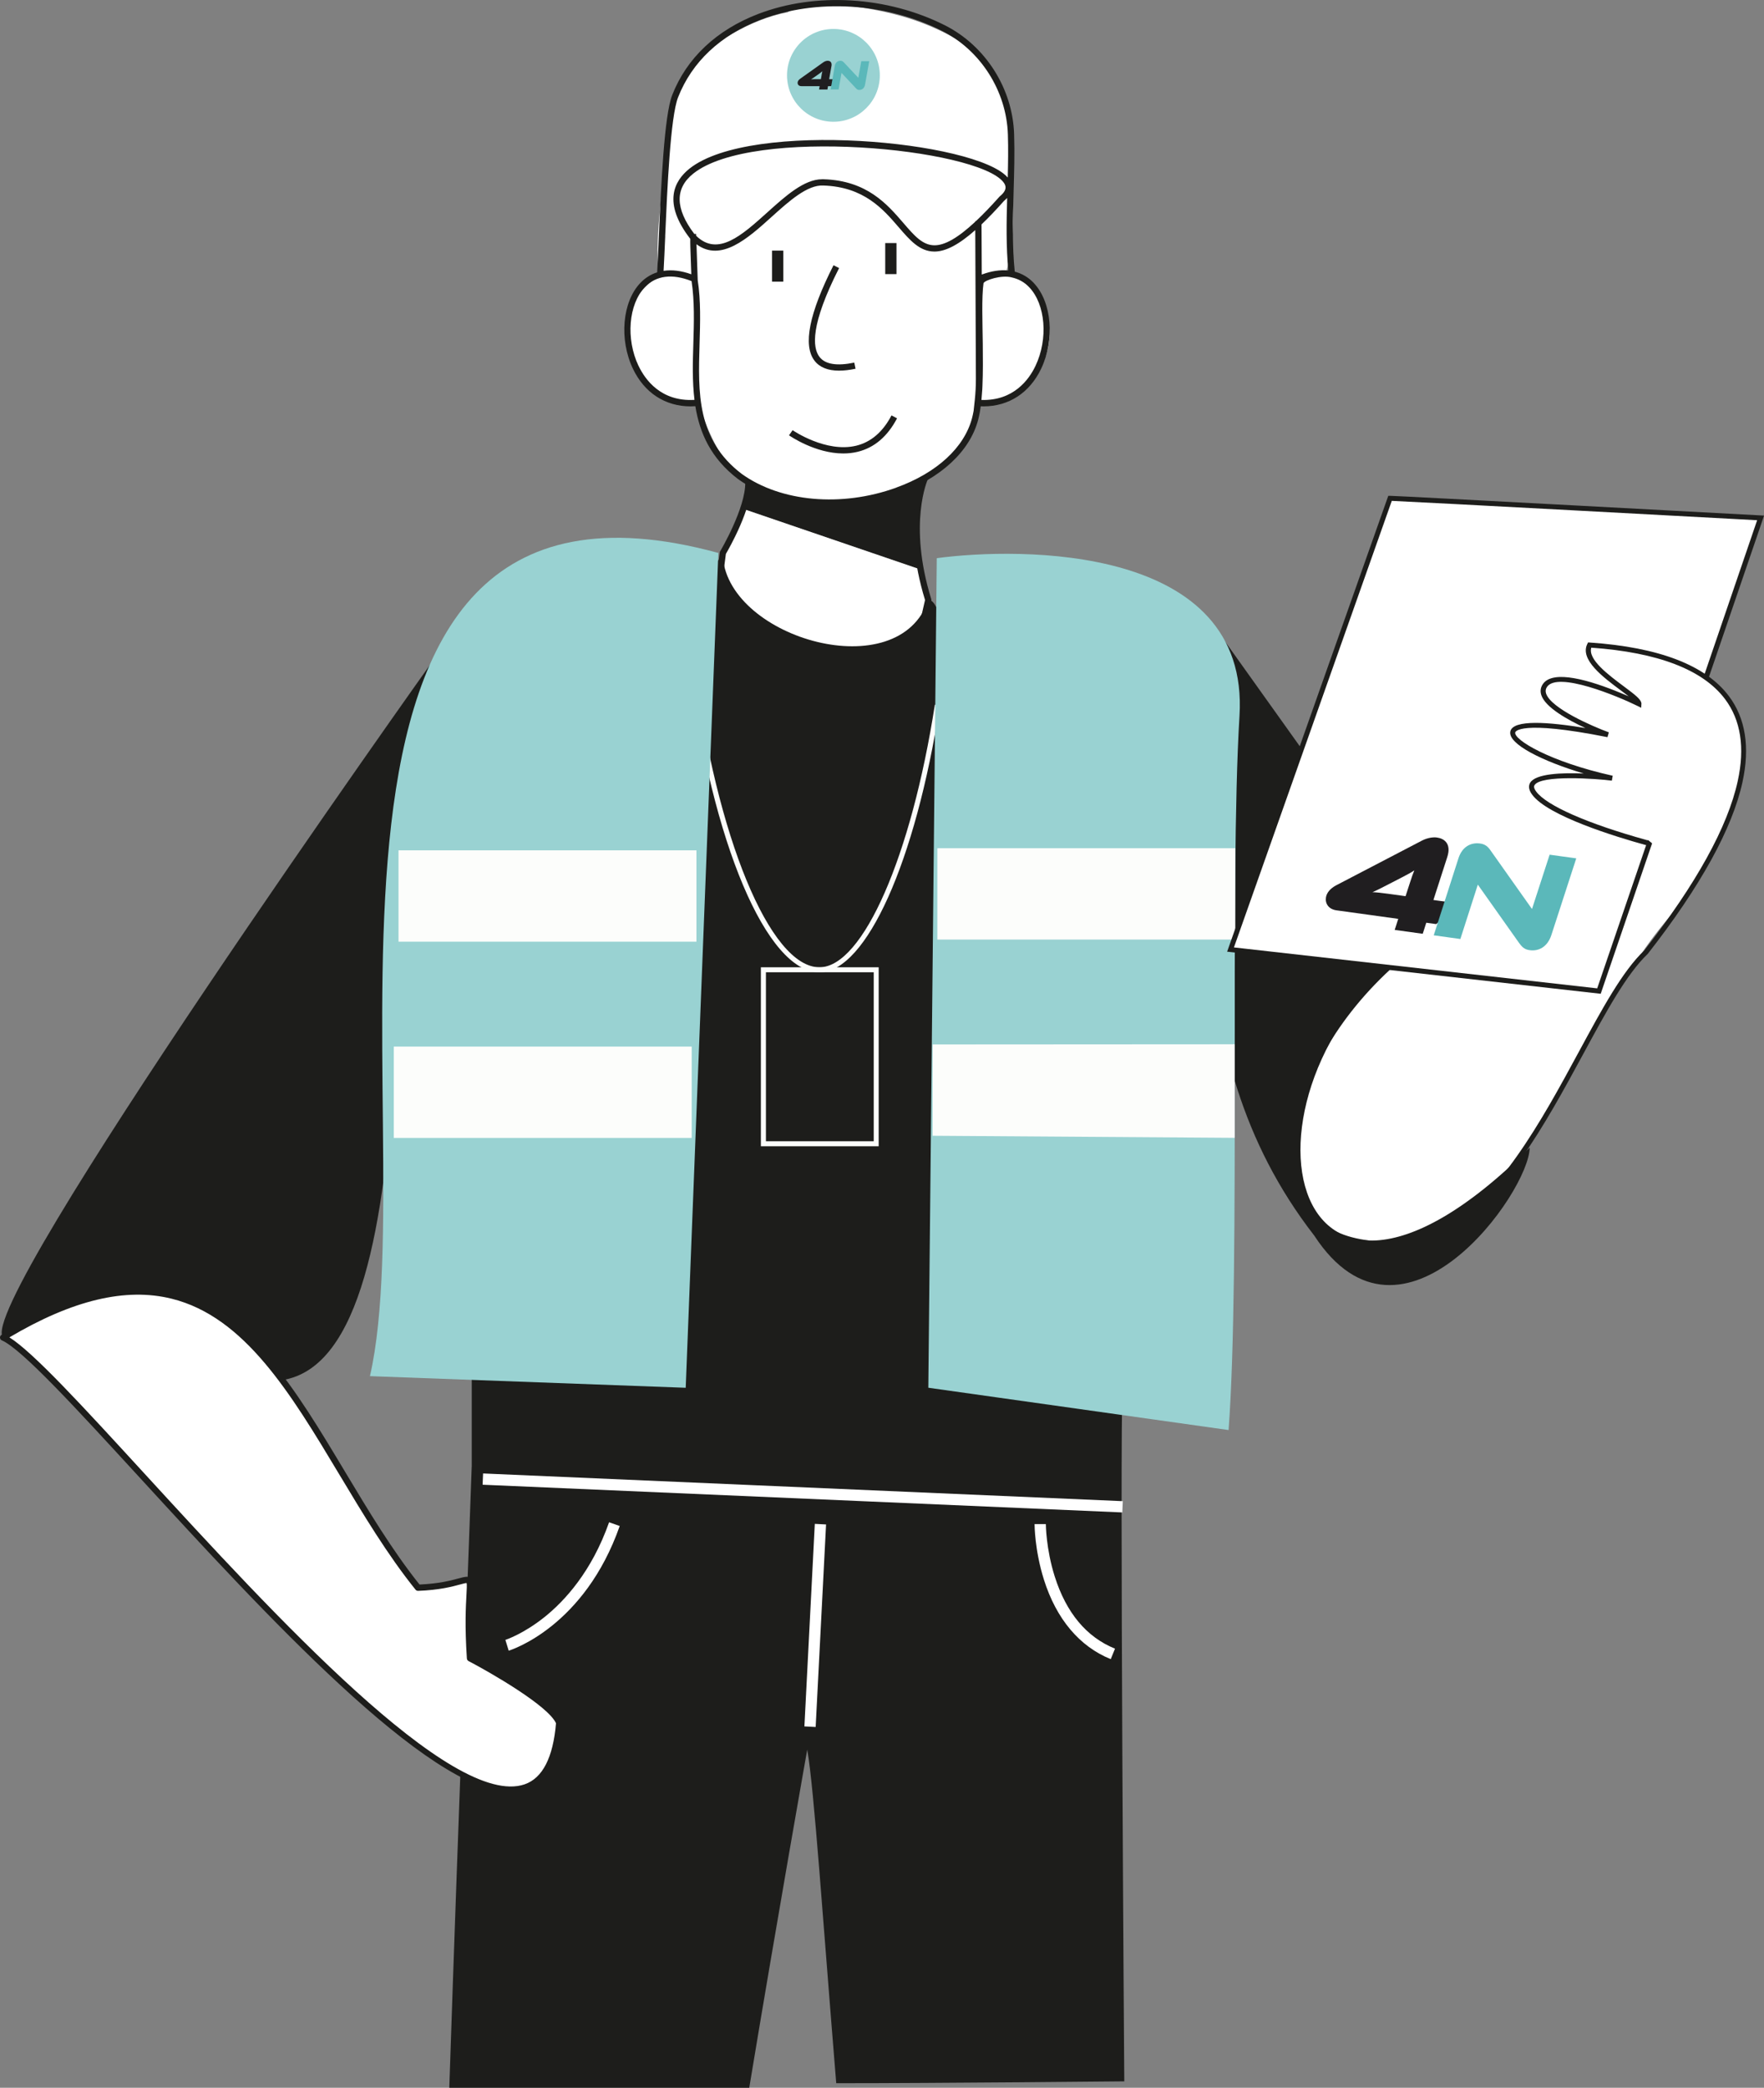 <?xml version="1.0" encoding="UTF-8"?>
<svg xmlns="http://www.w3.org/2000/svg" id="Capa_1" data-name="Capa 1" viewBox="0 0 388.14 459.35">
  <rect x="0" y="0" width="388.14" height="459.35" fill="#808080" stroke="none"/>
  <defs>
    <style>
      .cls-1 {
        fill: #201e20;
      }

      .cls-1, .cls-2, .cls-3, .cls-4, .cls-5, .cls-6 {
        stroke-width: 0px;
      }

      .cls-2 {
        fill: #1d1d1b;
      }

      .cls-3 {
        fill: #99d2d2;
      }

      .cls-4 {
        fill: #5bb8ba;
      }

      .cls-5 {
        fill: #fcfdfb;
      }

      .cls-6 {
        fill: #fff;
      }
    </style>
  </defs>
  <g>
    <path class="cls-2" d="M204.26,103.08l-39.58,3c.04,1.76-.45,3.84-1.14,5.89l39.12,13.37c-2.35-13.46,1.6-22.27,1.6-22.27Z"></path>
    <path class="cls-6" d="M163.54,111.98c-1.64,4.9-4.48,9.68-4.48,9.68l-1.5,11.5,15,23,28-8,3.71-16.15c-.72-2.32-1.24-4.55-1.6-6.66l-39.12-13.37Z"></path>
    <path class="cls-2" d="M172.26,156.95l-15.42-23.64,1.55-11.89.07-.12c.06-.09,5.64-9.54,5.52-15.21l1.38-.03c.12,5.76-4.94,14.61-5.64,15.81l-1.45,11.11,14.58,22.36,27.12-7.75,3.57-15.57c-5.23-17.09-.81-26.77-.62-27.17l1.24.59c-.04.09-4.4,9.71.74,26.36l.05.18-3.84,16.72-28.88,8.25Z"></path>
    <path class="cls-6" d="M375.86,149.35s6,5,8,13c0,0,.22,2.43-.37,6.02-.59,3.6-4.71,20.47-13.08,29.81-8.36,9.34-10.65,13.97-10.65,13.97l-5.9,9.2-7.05,12.32-10.23,17.06s-4.71,11.62-20.52,21.92c-3.69,2.4-20,4-20,4l-14-19,5-31,14-15,49,6,2-7,10-33,4.18-7.41,9.63-20.9Z"></path>
    <g>
      <path class="cls-2" d="M103.79,322.75c-.35,11.04-2.85,74.19-4.93,136.6h66c6.19-37.42,12.76-74.4,12.76-74.4,1.54,8.86,3.44,37.65,6.38,73.4,22.87,0,63.38-.41,63.38-.41,0,0-1.02-142.39-.38-152.64,0,0-143.2-7.3-143.2-7.3v24.75Z"></path>
      <rect class="cls-6" x="175.38" y="258.03" width="2.48" height="140.89" transform="translate(-159.19 490.72) rotate(-87.52)"></rect>
      <path class="cls-6" d="M111.93,363.18l-.73-2.37.37,1.18-.37-1.18s3.92-1.26,8.65-5.05c4.36-3.5,10.35-9.96,14.17-20.83l2.34.82c-7.74,22.04-23.74,27.23-24.42,27.43Z"></path>
      <path class="cls-6" d="M244.41,365.05c-6.89-2.79-11.98-8.84-14.71-17.49-2.03-6.44-2.06-11.99-2.06-12.23h2.48c0,.05.03,5.46,1.96,11.54,2.54,8,7,13.34,13.26,15.87l-.93,2.29Z"></path>
      <rect class="cls-6" x="157.05" y="356.38" width="44.62" height="2.48" transform="translate(-186.97 518.41) rotate(-87.06)"></rect>
    </g>
    <g>
      <path class="cls-6" d="M.69,294.28c15.9,7.01,117.61,143.66,122.36,84.76-1.91-4.91-19.62-14.18-19.62-14.18-1.59-24.04,4.89-16.14-11.44-15.53-26.58-33.07-37.11-87.89-91.29-55.05Z"></path>
      <path class="cls-2" d="M112.55,394.41c-18.26,0-54.76-39.81-81.87-69.37-13.87-15.12-25.84-28.18-30.27-30.13-.23-.1-.39-.33-.41-.58-.02-.26.11-.5.33-.63,14.69-8.91,27.05-11.94,37.78-9.29,16.66,4.13,26.93,21.25,37.8,39.38,5.09,8.49,10.35,17.26,16.4,24.84,4.34-.19,6.99-.91,8.58-1.34,1.35-.36,2.09-.56,2.67-.09.64.52.59,1.45.46,3.68-.14,2.5-.37,6.66.06,13.55,2.56,1.36,17.75,9.59,19.6,14.36.04.1.05.2.04.3-.67,8.26-3.31,13.24-7.85,14.8-1.03.35-2.14.52-3.33.52ZM2.07,294.25c5.24,3.27,16.11,15.13,29.62,29.86,28.62,31.21,67.81,73.94,83.74,68.48,3.95-1.36,6.27-5.88,6.91-13.44-1.74-3.87-14.44-11.17-19.24-13.68-.21-.11-.35-.33-.37-.56-.48-7.2-.23-11.52-.09-14.1.06-1.11.12-2.17.03-2.51-.25,0-.85.16-1.44.32-1.7.46-4.54,1.23-9.24,1.4-.21,0-.43-.09-.56-.26-6.2-7.71-11.55-16.64-16.72-25.26-10.72-17.88-20.84-34.77-36.95-38.76-10.1-2.5-21.79.28-35.7,8.51Z"></path>
    </g>
    <g>
      <path class="cls-2" d="M95.06,145.65S-6.02,287.61.69,294.28c0,0,26.43-16.14,42.37-7.62,15.94,8.52,19,17,19,17,35-5.4,20-127.78,33-158Z"></path>
      <path class="cls-2" d="M267.06,137.65l48.35,67.77c-47.34,29.23-35.09,103.16,21.17,47.09-.06,9.76-28.03,48.98-47.39,19.36-32.23-41.57-20.01-88.3-30.12-136.22"></path>
      <g>
        <path class="cls-2" d="M159.06,122.65c1.54,17.9,38.72,28.54,45.21,9.35,10.98-.54,5.76,175.33,6.9,182.63,0,0-66.61-1.66-66.61-1.66,2-10.48,1.77-187.47,14.51-190.32Z"></path>
        <path class="cls-5" d="M180.31,213.92c-11.61,0-23.66-28.49-28.7-67.87l1.09-.14c4.89,38.2,16.74,66.91,27.6,66.91.03,0,.06,0,.1,0,9.49-.15,20.13-24.44,25.3-57.77l1.09.17c-5.34,34.41-16.18,58.54-26.37,58.7h-.11Z"></path>
        <g>
          <path class="cls-3" d="M206.12,122.81c18.05-2.43,68.94-3.16,66.61,34.71-2.22,36.16.24,121.87-2.4,157.12,0,0-66.07-9.31-66.07-9.31l1.86-182.52Z"></path>
          <rect class="cls-5" x="206.25" y="186.62" width="65.55" height="20.1"></rect>
          <polygon class="cls-5" points="271.68 250.35 205.21 249.89 205.21 229.8 271.68 229.76 271.68 250.35"></polygon>
        </g>
        <path class="cls-5" d="M193.34,252.2h-25.92v-39.38h25.92v39.38ZM168.53,251.1h23.72v-37.18h-23.72v37.18Z"></path>
      </g>
    </g>
    <g>
      <path class="cls-6" d="M305.85,109.64c1.66,0,81.53,4.31,81.53,4.31l-35.57,104.1-81.05-9.14,35.1-99.28Z"></path>
      <path class="cls-2" d="M352.19,218.65l-82.18-9.26.23-.65,35.23-99.65h.39c1.65,0,78.3,4.14,81.56,4.31l.73.04-.23.69-35.71,104.52ZM271.51,208.45l79.93,9.01,35.19-103c-7.75-.42-74.53-4.02-80.39-4.26l-34.73,98.25Z"></path>
    </g>
    <g>
      <path class="cls-6" d="M376.65,150.03s-7.56-4.08-7.56-3.25-7.31,37.39-7.31,37.39l2.62,2.07,12.25-36.21Z"></path>
      <path class="cls-2" d="M305.58,274.27c-5.99,0-12.68-1.24-16.96-5.84-3.37-3.62-5.09-9.26-4.84-15.88.5-13.21,8.51-28.2,21.42-40.11l.75.81c-12.7,11.72-20.58,26.43-21.07,39.35-.24,6.32,1.37,11.68,4.54,15.08,6.9,7.41,20.7,5.57,26.41,4.41,13.98-8.19,23.34-25.47,31.6-40.73,5.14-9.49,9.58-17.69,14.36-22.24,11.43-14.64,18.37-27.2,20.57-37.27,1.61-7.36.67-13.43-2.8-18.04-4.85-6.46-14.75-10.27-29.42-11.31-.8,2.59,3.78,6,7.16,8.52,2.43,1.81,3.7,2.79,3.85,3.65.04.09.03.17.01.26l-.04.79-.75-.37c-4.45-2.2-17.67-7.69-19.99-4.2-.3.45-.36.91-.19,1.44,1.08,3.28,10.34,7.28,13.81,8.54l-.3,1.06c-19.47-3.87-20.28-1.16-20.3-1.04-.34,1.6,7.55,6.44,21.45,9.53l-.19,1.08c-3.36-.45-15.66-1.32-17.02,1-.07.12-.29.5.36,1.38,2.26,3.1,11.34,7.09,24.27,10.67.09.03.19.05.29.09l-.11.54.11-.54c.29.11.53.28.44.67l-.12.52-.53-.1.09-.47-.15.46-.31-.09c-6.32-1.75-21.41-6.33-24.87-11.07-.9-1.21-.73-2.08-.43-2.59,1.2-2.04,7.06-2.24,11.8-2.04-9.03-2.68-16.74-6.5-16.16-9.25.57-2.69,8.46-2.1,16.53-.75-3.87-1.79-8.82-4.54-9.71-7.25-.28-.85-.17-1.66.32-2.4,2.23-3.34,10.52-.81,17.08,1.9.71.29,1.31.54,1.82.76-.55-.43-1.16-.89-1.73-1.3-3.84-2.86-9.1-6.77-7.36-10.23l.16-.33.36.03c15.22,1.03,25.52,4.99,30.62,11.78,3.67,4.88,4.67,11.25,2.99,18.94-2.23,10.23-9.24,22.94-20.83,37.77-4.7,4.49-9.1,12.62-14.2,22.03-8.35,15.41-17.81,32.88-32.09,41.2l-.17.06c-2.42.5-6.32,1.12-10.56,1.12Z"></path>
    </g>
    <path class="cls-6" d="M221.43,59.73c3.08-10.89.45-22.99.48-34.08.01-3.58-1.35-6.91-3.57-9.52-2.38-3.84-5.95-6.64-10.42-8.88-8.84-4.42-17.2-5.63-26.9-6.68-2.7-.29-5.39.59-7.72,2.13-4.31.81-8.4,2.58-12.26,4.75-1.02.54-2.01,1.13-2.96,1.76-1.97,1.3-3.59,2.99-4.81,4.88-1.28,1.06-2.36,2.41-3.15,4.08-1.6,3.39-2.66,6.71-2.43,10.16-.24,1.51-.48,3.01-.72,4.52-.69,4.39-1.33,8.79-1.75,13.21-.4,4.31-.82,9.66-.3,14.75-4.33,2.64-7.32,7.4-7.32,12.7,0,8.06,6.8,14.86,14.86,14.86.14,0,.28-.02.42-.02.14,0,.28.02.42.02.12,0,.23-.02.34-.02.98,3.33,4.07,12.54,9.16,16.46,0,0,7.21,5.57,17.24,6.2,0,0,20.91-.43,29.03-10.37,0,0,4.13-4.15,6.38-12.3.21,0,.41.03.62.03,8.03,0,14.86-6.83,14.86-14.86,0-6.17-3.99-11.59-9.48-13.8Z"></path>
    <path class="cls-2" d="M184.63,81.55c-2.48,0-4.29-.73-5.41-2.19-2.59-3.38-1.18-10.44,4.18-21l1.23.62c-6.36,12.51-5.86,17.53-4.32,19.54,1.25,1.64,3.83,2.06,7.66,1.26l.28,1.35c-1.33.28-2.54.42-3.63.42Z"></path>
    <path class="cls-2" d="M185.55,99.77c-6.14,0-11.67-3.8-11.94-3.99l.79-1.13c.07.05,7.34,5.04,14.01,3.41,3.24-.79,5.85-3.03,7.75-6.66l1.22.64c-2.1,4-5.01,6.47-8.65,7.36-1.06.26-2.13.37-3.18.37Z"></path>
    <rect class="cls-2" x="169.88" y="55.14" width="2.48" height="6.83"></rect>
    <rect class="cls-2" x="194.78" y="53.48" width="2.48" height="6.83"></rect>
    <circle class="cls-3" cx="183.38" cy="16.58" r="10.21"></circle>
    <g>
      <path class="cls-1" d="M176.29,18.95c-.51,0-.79-.33-.79-.73,0-.28.16-.6.54-.87l5.13-3.65c.35-.25.72-.33.94-.33.48,0,.87.25.87.86,0,.1,0,.2-.03.31l-.51,2.89h1.79l-1.39,1.53h-.65l-.13.74h-1.84l.13-.74h-4.05ZM180.78,16.49c.07-.37.11-.6.17-.81-.18.16-.43.34-.78.6l-.78.55c-.39.28-.69.48-.94.63.25-.03.6-.04,1.05-.04h1.12l.17-.93Z"></path>
      <path class="cls-4" d="M188.37,19.46l-3.21-3.42-.64,3.65h-1.75l.9-5.16c.14-.83.69-1.16,1.26-1.16.23,0,.46.06.72.33l3.21,3.42.65-3.65h1.75l-.92,5.15c-.15.83-.7,1.17-1.26,1.17-.26,0-.46-.06-.72-.33Z"></path>
    </g>
    <g>
      <path class="cls-1" d="M294.06,200.29c-1.72-.24-2.5-1.49-2.31-2.8.13-.94.81-1.92,2.21-2.68l18.9-9.85c1.3-.68,2.56-.79,3.3-.69,1.62.22,2.81,1.25,2.53,3.27-.05.34-.13.68-.24,1.02l-3.05,9.46,5.99.83-5.38,4.47-2.18-.3-.78,2.43-6.17-.85.78-2.43-13.6-1.88ZM310.26,194.14c.39-1.22.65-1.94.94-2.64-.67.45-1.59.96-2.9,1.63l-2.87,1.48c-1.44.75-2.53,1.3-3.44,1.69.85.02,2.01.15,3.54.36l3.74.52.99-3.04Z"></path>
      <path class="cls-4" d="M334.34,207.6l-9.17-12.96-3.84,11.96-5.86-.81,5.42-16.89c.85-2.71,2.85-3.58,4.78-3.31.78.11,1.53.4,2.25,1.45l9.17,12.96,3.88-11.95,5.86.81-5.47,16.85c-.88,2.71-2.88,3.61-4.75,3.35-.87-.12-1.5-.4-2.25-1.45Z"></path>
    </g>
    <path class="cls-2" d="M227.43,62.22c-1.18-1.23-2.58-2.04-4.15-2.45-.59-5.77-.42-11.82-.25-17.68.12-4.12.25-8.37.11-12.56-.32-10.08-6.32-19.49-15.28-23.99-12.67-6.36-28.38-7.31-41-2.48-9.2,3.53-15.76,9.7-18.95,17.85-1.77,4.52-2.44,19.85-2.93,31.04-.14,3.16-.26,5.9-.38,7.97-1.39.44-2.63,1.21-3.69,2.32-3.99,4.15-4.71,12.45-1.65,18.88,2.53,5.32,7.11,8.29,12.7,8.29.34,0,.69-.02,1.04-.04.95,5.92,3.42,11.48,9.4,16.04,5.41,3.88,12.57,5.88,20.13,5.88,4.99,0,10.16-.87,15.1-2.66,9.35-3.37,15.77-9.31,17.6-16.28.14-.53.26-1.1.37-1.7.07-.41.14-.83.19-1.26.2,0,.4.02.6.02,5.58,0,10.16-2.97,12.7-8.29,3.06-6.43,2.33-14.72-1.65-18.88ZM214.59,48.79c-3.79,3.53-6.7,5.21-9.01,5.18-2.61-.02-4.46-2.18-6.8-4.9-3.58-4.15-8.02-9.32-17.53-9.63-.12,0-.23,0-.35,0-3.97,0-8.08,3.7-12.05,7.28-5.61,5.05-10.9,9.83-15.67,5.16l-.03-.42-.37.02c-4.23-5.57-4.31-10.04-.23-13.29,13.03-10.38,62.24-5.56,68.2,1.85.57.71,1.01,1.72-.75,3.15l-.08.08c-1.9,2.13-3.62,3.92-5.2,5.4h-.14s0,.13,0,.13ZM216.02,60.42l-.05-11.05c1.52-1.44,3.16-3.16,4.95-5.17.26-.22.49-.43.69-.65-.15,5.3-.25,10.72.26,15.96-1.79-.18-3.76.12-5.85.9ZM146.36,52c.46-10.47,1.15-26.28,2.84-30.59,3.05-7.78,9.33-13.68,18.16-17.06,12.27-4.7,27.55-3.77,39.89,2.43,8.51,4.27,14.21,13.23,14.52,22.81.1,3.14.05,6.34-.03,9.48-6.88-8.03-56.46-12.78-70.04-1.96-3.33,2.66-5.99,7.49.19,15.45-.03.8.02,2.22.11,4.73.04,1.13.08,2.23.11,3.06-2.19-.79-4.25-1.04-6.1-.76.12-2.02.23-4.62.36-7.59ZM140.5,80.51c-2.83-5.95-2.21-13.56,1.4-17.33,2.47-2.58,6.02-3.02,10.27-1.33.67,4.45.53,9.15.39,13.7-.13,4.16-.25,8.37.25,12.43-7.38.43-10.87-4.47-12.3-7.47ZM197.16,107.31c-12.02,4.33-25.35,3.14-33.95-3.04-9.92-7.55-9.61-17.82-9.28-28.68.14-4.64.29-9.44-.41-13.95,0-.09-.07-2.2-.15-4.41-.04-1.25-.09-2.53-.12-3.49,5.4,4.01,11.29-1.29,16.52-6.01,3.88-3.5,7.89-7.11,11.41-6.91,8.91.29,13.14,5.2,16.54,9.15,2.47,2.87,4.61,5.35,7.84,5.38h.05c2.45,0,5.34-1.5,8.98-4.72l.14,32.69c0,1.55-.08,3.12-.24,4.67l-.26,2.41c-.1.56-.22,1.09-.34,1.57-1.71,6.53-7.81,12.12-16.73,15.33ZM227.84,80.51c-1.4,2.95-4.79,7.71-11.89,7.49.07-.7.13-1.45.18-2.26l.04-.87c.13-2.97.1-6.17.07-9.26-.05-4.42-.27-10.3.17-13.31.25-.64,3.96-1.88,6.21-1.26,1.45.32,2.75,1.01,3.82,2.14,3.62,3.77,4.23,11.38,1.4,17.33Z"></path>
  </g>
  <g>
    <path class="cls-3" d="M81.4,302.78l69.48,2.56,7.18-183.68c-102.18-27.89-64.23,126.76-76.66,181.12Z"></path>
    <rect class="cls-5" x="87.69" y="187.09" width="65.55" height="20.1"></rect>
    <rect class="cls-5" x="86.65" y="230.27" width="65.55" height="20.1"></rect>
  </g>
</svg>
